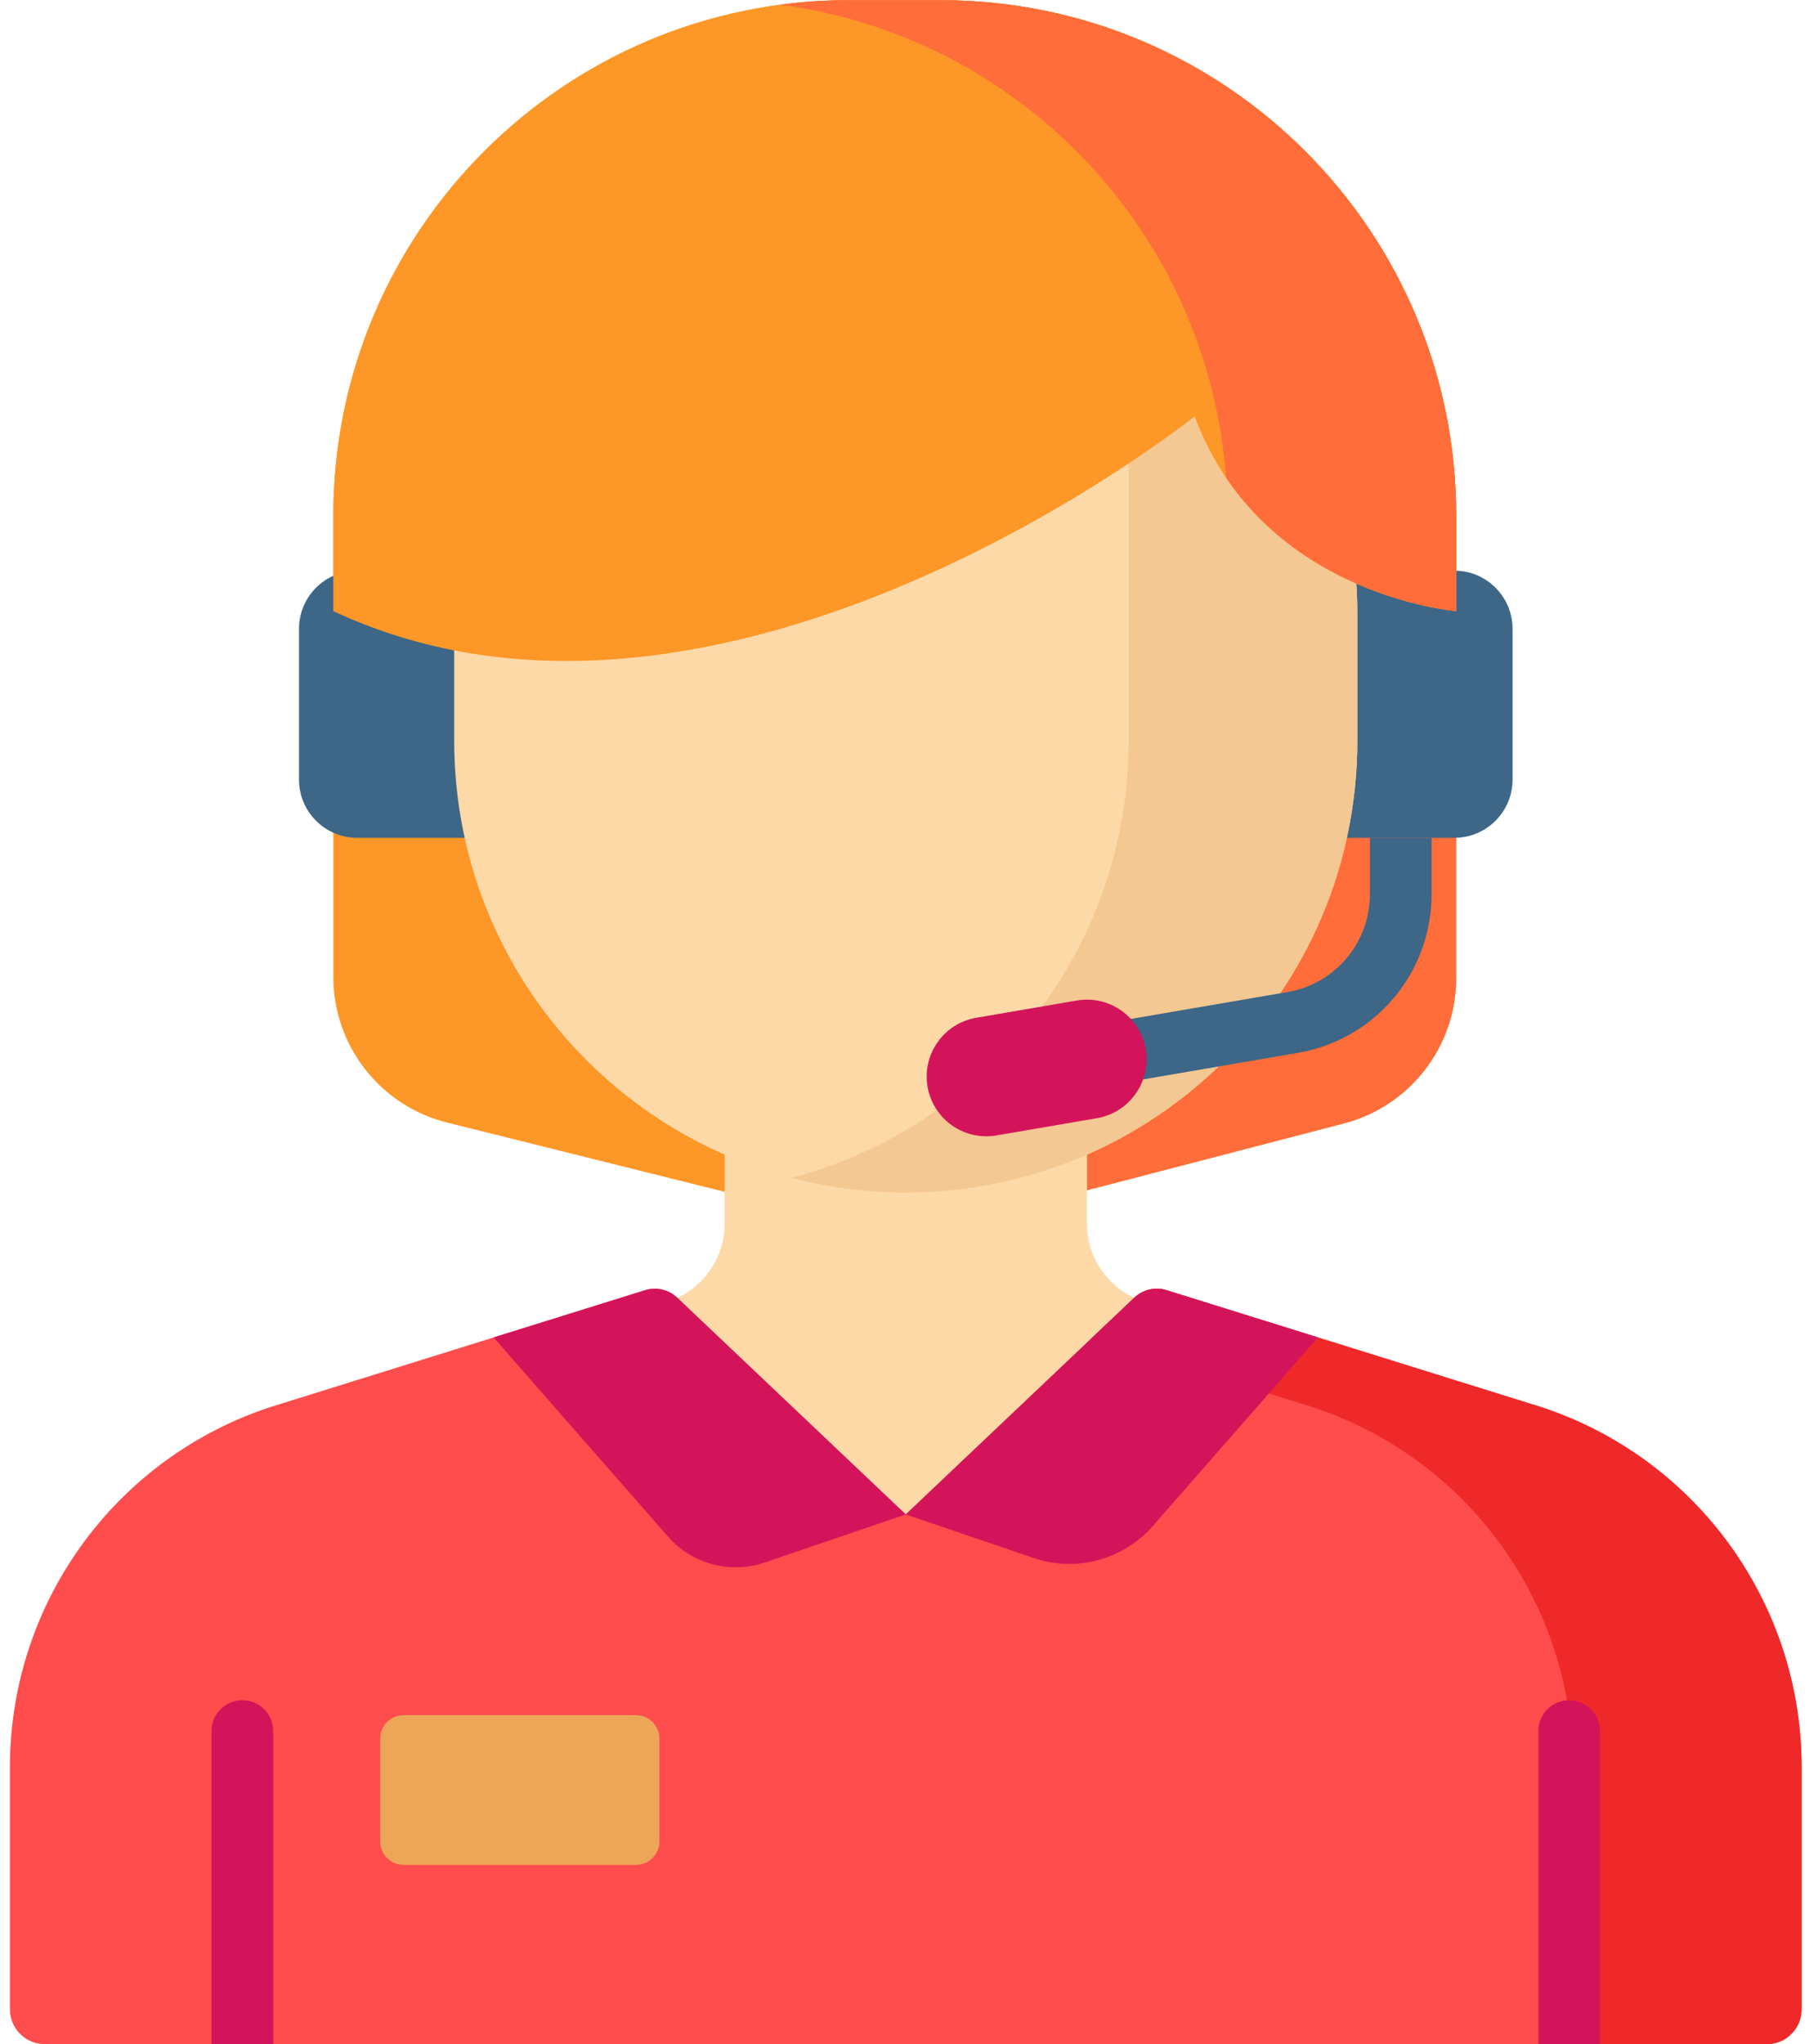 <svg xmlns="http://www.w3.org/2000/svg" width="89" height="100" viewBox="0 0 89 100" fill="none">
  <path d="M65.788 54.962L46.221 60.05C45.012 60.364 43.743 60.37 42.531 60.068L21.889 54.921C18.616 54.105 16.318 51.164 16.318 47.791V25.239C16.318 11.305 27.614 0.01 41.547 0.01H46.059C59.992 0.01 71.288 11.305 71.288 25.239V47.85C71.288 51.196 69.027 54.12 65.788 54.962Z" fill="#FD9727"/>
  <path d="M46.058 0.01H41.547C40.413 0.01 39.298 0.086 38.204 0.231C50.558 1.866 60.091 12.438 60.091 25.239V47.85C60.091 51.196 57.83 54.12 54.591 54.962L38.663 59.104L42.53 60.068C43.743 60.371 45.011 60.364 46.221 60.05L65.788 54.962C69.026 54.12 71.287 51.196 71.287 47.85V25.239C71.287 11.305 59.992 0.01 46.058 0.01Z" fill="#FF6D3A"/>
  <path d="M17.485 40.989H22.839V27.919H17.485C15.913 27.919 14.638 29.194 14.638 30.766V38.141C14.638 39.714 15.913 40.989 17.485 40.989Z" fill="#3D6687"/>
  <path d="M71.198 40.989H65.845V27.919H71.198C72.771 27.919 74.046 29.194 74.046 30.766V38.141C74.046 39.714 72.771 40.989 71.198 40.989Z" fill="#3D6687"/>
  <path d="M56.43 63.795C54.558 63.419 53.211 61.774 53.211 59.864V50.826H44.342H35.473V59.864C35.473 61.774 34.126 63.419 32.254 63.795L30.093 64.229V78.743H44.342H58.591V64.229L56.43 63.795Z" fill="#FED9A8"/>
  <path d="M74.895 68.668L57.107 63.121C56.555 62.949 55.952 63.089 55.532 63.487L44.342 74.092L33.151 63.487C32.731 63.089 32.129 62.949 31.577 63.122L13.788 68.668C5.901 70.99 0.486 78.23 0.486 86.451V98.302C0.486 99.245 1.251 100.01 2.195 100.01H86.489C87.433 100.01 88.197 99.245 88.197 98.302V86.451C88.197 78.229 82.782 70.99 74.895 68.668Z" fill="#FF4C4C"/>
  <path d="M74.895 68.668L57.106 63.121C56.554 62.949 55.952 63.089 55.532 63.487L53.44 65.469L63.699 68.668C71.586 70.99 77.001 78.229 77.001 86.451V100.01H86.489C87.432 100.01 88.197 99.245 88.197 98.302V86.451C88.197 78.229 82.782 70.99 74.895 68.668Z" fill="#EF2929"/>
  <path d="M44.342 58.341C32.133 58.341 22.235 48.443 22.235 36.234V30.021C22.235 17.812 32.133 7.915 44.342 7.915C56.551 7.915 66.449 17.812 66.449 30.021V36.234C66.449 48.443 56.551 58.341 44.342 58.341Z" fill="#FED9A8"/>
  <path d="M55.252 10.791V36.234C55.252 46.509 48.242 55.146 38.743 57.625C40.531 58.092 42.407 58.341 44.341 58.341C56.551 58.341 66.448 48.443 66.448 36.234V30.021C66.448 21.78 61.938 14.593 55.252 10.791Z" fill="#F4C892"/>
  <path d="M33.151 63.487L44.342 74.092L37.44 76.443C35.749 77.019 33.878 76.519 32.7 75.175L24.164 65.433L31.577 63.122C32.129 62.949 32.731 63.089 33.151 63.487Z" fill="#D4145A"/>
  <path d="M55.532 63.487L44.342 74.092L50.597 76.223C52.679 76.932 54.983 76.316 56.433 74.661L64.519 65.433L57.107 63.122C56.554 62.949 55.952 63.089 55.532 63.487Z" fill="#D4145A"/>
  <path d="M31.137 91.238H19.758C19.126 91.238 18.614 90.726 18.614 90.094V85.054C18.614 84.422 19.126 83.91 19.758 83.91H31.137C31.768 83.91 32.28 84.422 32.28 85.054V90.094C32.281 90.726 31.768 91.238 31.137 91.238Z" fill="#EDA558"/>
  <path d="M71.287 29.899C71.287 29.899 61.749 29.142 58.485 20.369C58.485 20.369 35.429 38.828 16.317 29.899V25.239C16.317 11.305 27.613 0.01 41.546 0.01H46.058C59.992 0.01 71.287 11.305 71.287 25.239V29.899Z" fill="#FD9727"/>
  <path d="M46.058 0.01H41.547C40.413 0.01 39.298 0.086 38.204 0.231C49.95 1.786 59.146 11.421 60.022 23.368C64.044 29.323 71.287 29.899 71.287 29.899V25.239C71.287 11.305 59.992 0.01 46.058 0.01Z" fill="#FF6D3A"/>
  <path d="M76.82 83.181C75.986 83.181 75.309 83.857 75.309 84.692V100.01H78.33V84.691C78.33 83.857 77.654 83.181 76.82 83.181Z" fill="#D4145A"/>
  <path d="M11.864 83.181C11.03 83.181 10.353 83.857 10.353 84.692V100.01H13.374V84.691C13.374 83.857 12.698 83.181 11.864 83.181Z" fill="#D4145A"/>
  <path d="M67.064 40.989V43.744C67.064 46.119 65.365 48.135 63.025 48.536L47.825 51.142C47.003 51.283 46.452 52.063 46.592 52.885C46.718 53.62 47.356 54.139 48.078 54.139C48.163 54.139 48.248 54.132 48.335 54.117L63.535 51.511C67.329 50.86 70.082 47.594 70.082 43.744V40.989H67.064Z" fill="#3D6687"/>
  <path d="M48.282 55.592C46.886 55.592 45.652 54.588 45.408 53.166C45.135 51.576 46.203 50.066 47.792 49.794L52.717 48.949C54.306 48.676 55.816 49.744 56.088 51.334C56.361 52.923 55.293 54.433 53.704 54.706L48.78 55.55C48.613 55.579 48.446 55.592 48.282 55.592Z" fill="#D4145A"/>
</svg>
